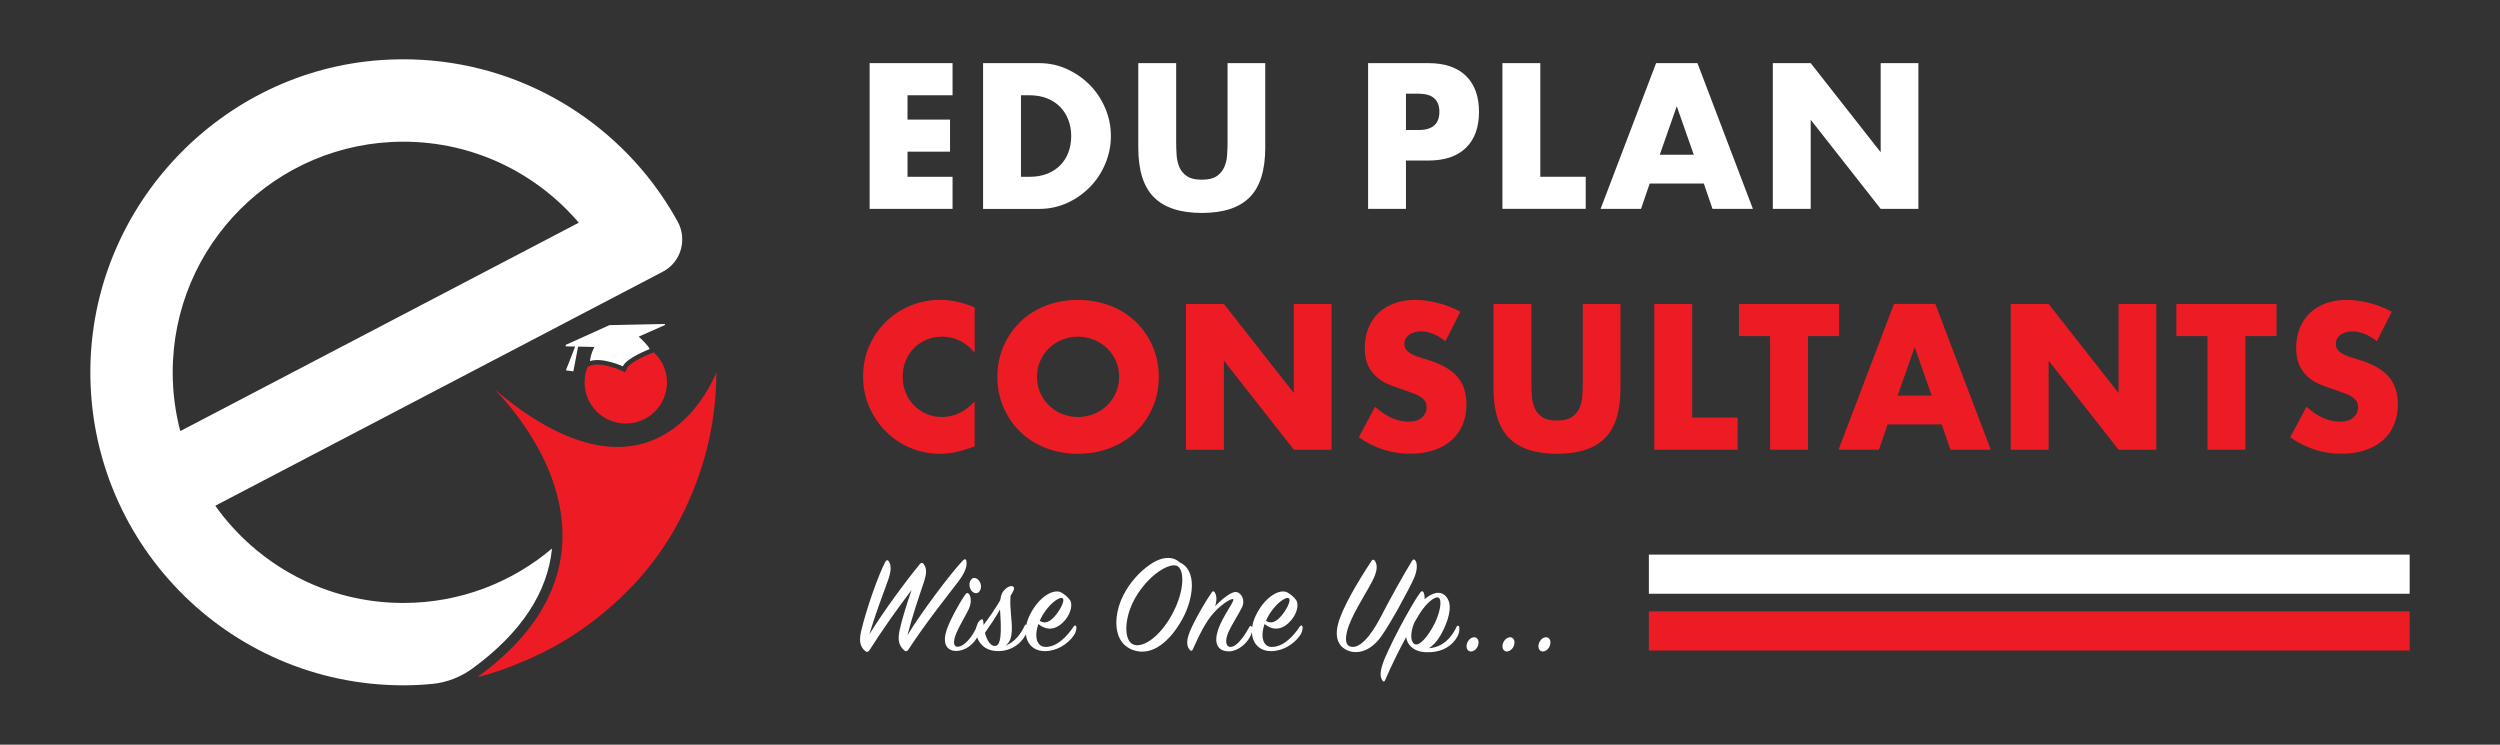 <?xml version="1.0" encoding="utf-8"?>
<!-- Generator: Adobe Illustrator 26.2.1, SVG Export Plug-In . SVG Version: 6.00 Build 0)  -->
<svg version="1.1" id="Layer_1" xmlns="http://www.w3.org/2000/svg" xmlns:xlink="http://www.w3.org/1999/xlink" x="0px" y="0px"
	 viewBox="0 0 792 235.91" style="enable-background:new 0 0 792 235.91;" xml:space="preserve">
<rect x="0" y="0" width="792" height="235.91" fill="#333333" stroke="none"/>
<style type="text/css">
	.st0{fill:#FFFFFF;}
	.st1{fill:#ED1C24;}
</style>
<g>
	<g>
		<g>
			<path class="st0" d="M174.87,173.78c-12.72,10.74-29.13,17.24-47.09,17.24c-24.6,0-46.34-12.17-59.58-30.8l141.77-74.14
				c5.78-3.02,7.84-10.19,4.7-15.91c-2.3-4.18-4.89-8.17-7.74-11.95c-19.43-25.71-51.1-41.66-86.34-39.18
				c-50.36,3.55-90.45,45.48-91.92,95.94c-1.64,56.12,43.37,102.13,99.12,102.13c3.12,0,6.19-0.15,9.23-0.45
				c4.64-0.45,9.05-2.23,12.81-4.99C165.09,200.46,173.49,187.72,174.87,173.78z M54.71,117.96c0-40.35,32.71-73.07,73.07-73.07
				c22.26,0,42.18,9.96,55.58,25.66L57.11,136.57C55.55,130.63,54.71,124.39,54.71,117.96z"/>
			<path class="st1" d="M196.92,141.57c-0.44,0.02-0.88,0.03-1.33,0.03c-10.11,0-22.98-4.71-39.11-18.42
				c0,0,22.37,21.25,21.71,47.64c-0.35,13.82-7.02,29.05-26.52,43.38c-0.14,0.1-0.27,0.21-0.41,0.31c0,0,5.37-1.16,13.22-4.44
				c10.43-4.16,19.98-10.03,28.31-17.28c9.95-8.47,19.55-19.99,26.04-35.55c5.21-12.05,8.1-25.33,8.1-39.29
				C226.94,117.96,218.55,140.67,196.92,141.57z"/>
		</g>
		<g>
			<path class="st1" d="M207.12,111.62l-0.81,0.31c-2.72,1.03-7.04,3.24-7.67,4.69l-0.59,1.34l-1.33-0.61
				c-1.64-0.75-6.5-2.52-9.37-1.6l-1.15,0.37c-0.64,1.54-1,3.24-1,5.01c0,7.21,5.84,13.05,13.05,13.05
				c7.21,0,13.05-5.84,13.05-13.05C211.29,117.37,209.67,114,207.12,111.62z"/>
		</g>
		<path class="st0" d="M210.49,102.64L193.08,103l-13.74,6.21c-0.26,0.12-0.18,0.51,0.11,0.52l2.77,0.06l-2.95,7.54l2.37,0.31
			l1.5-7.83l5.18,0.11c-1.26,2.3-1.41,4.47-1.41,4.47c4.04-1.29,10.41,1.66,10.41,1.66c1.18-2.69,8.48-5.46,8.48-5.46
			c-0.48-1.31-3.47-3.94-3.47-3.94l8.25-3.64C210.76,102.92,210.7,102.63,210.49,102.64z"/>
	</g>
	<g>
		<g>
			<path class="st0" d="M301.77,30.17H287.5v7.72h13.47v10.16H287.5v7.96h14.27v10.16H275.5V20h26.27V30.17z"/>
			<path class="st0" d="M311.44,20h17.76c3.14,0,6.09,0.63,8.85,1.9s5.16,2.95,7.23,5.05c2.06,2.1,3.68,4.55,4.87,7.35
				c1.18,2.8,1.78,5.73,1.78,8.79c0,3.02-0.58,5.93-1.75,8.73c-1.16,2.8-2.78,5.26-4.84,7.38c-2.06,2.12-4.47,3.82-7.23,5.08
				c-2.76,1.27-5.73,1.9-8.91,1.9h-17.76V20z M323.44,56.01h2.76c2.08,0,3.94-0.33,5.57-0.98c1.63-0.65,3.01-1.55,4.13-2.69
				c1.12-1.14,1.98-2.5,2.57-4.07c0.59-1.57,0.89-3.3,0.89-5.18c0-1.84-0.31-3.55-0.92-5.14c-0.61-1.59-1.48-2.96-2.6-4.1
				c-1.12-1.14-2.5-2.04-4.13-2.69c-1.63-0.65-3.47-0.98-5.51-0.98h-2.76V56.01z"/>
			<path class="st0" d="M372.61,20v25.11c0,1.35,0.05,2.73,0.15,4.13c0.1,1.41,0.41,2.68,0.92,3.83c0.51,1.14,1.32,2.07,2.42,2.79
				c1.1,0.72,2.65,1.07,4.65,1.07c2,0,3.54-0.36,4.62-1.07c1.08-0.71,1.89-1.64,2.42-2.79c0.53-1.14,0.85-2.42,0.95-3.83
				c0.1-1.41,0.15-2.79,0.15-4.13V20h11.94v26.76c0,7.19-1.64,12.43-4.93,15.74c-3.29,3.31-8.34,4.96-15.15,4.96
				s-11.88-1.65-15.18-4.96c-3.31-3.31-4.96-8.55-4.96-15.74V20H372.61z"/>
			<path class="st0" d="M445.41,66.17h-12V20h19.1c5.18,0,9.15,1.35,11.91,4.04c2.76,2.69,4.13,6.49,4.13,11.39
				c0,4.9-1.38,8.7-4.13,11.39c-2.76,2.69-6.73,4.04-11.91,4.04h-7.1V66.17z M445.41,41.19h3.98c4.41,0,6.61-1.92,6.61-5.76
				c0-3.84-2.2-5.75-6.61-5.75h-3.98V41.19z"/>
			<path class="st0" d="M487.97,20v36h14.39v10.16h-26.39V20H487.97z"/>
			<path class="st0" d="M539.77,58.15h-17.14l-2.76,8.02h-12.8L524.65,20h13.1l17.57,46.17h-12.8L539.77,58.15z M536.59,49.03
				l-5.39-15.37l-5.39,15.37H536.59z"/>
			<path class="st0" d="M561.63,66.17V20h12l22.17,28.23V20h11.94v46.17h-11.94l-22.17-28.23v28.23H561.63z"/>
			<path class="st1" d="M308.75,111.73c-2.78-3.39-6.21-5.08-10.29-5.08c-1.8,0-3.46,0.33-4.99,0.98c-1.53,0.65-2.85,1.54-3.95,2.66
				c-1.1,1.12-1.97,2.46-2.6,4.01c-0.63,1.55-0.95,3.23-0.95,5.02c0,1.84,0.32,3.53,0.95,5.08c0.63,1.55,1.51,2.9,2.63,4.04
				c1.12,1.14,2.44,2.04,3.95,2.69c1.51,0.65,3.14,0.98,4.9,0.98c3.84,0,7.29-1.63,10.35-4.9v14.21l-1.22,0.43
				c-1.84,0.65-3.55,1.13-5.14,1.44c-1.59,0.31-3.16,0.46-4.71,0.46c-3.18,0-6.24-0.6-9.15-1.81c-2.92-1.2-5.49-2.9-7.72-5.08
				c-2.23-2.18-4.01-4.78-5.36-7.78c-1.35-3-2.02-6.28-2.02-9.83c0-3.55,0.66-6.81,1.99-9.77c1.33-2.96,3.1-5.51,5.33-7.65
				c2.22-2.14,4.81-3.82,7.75-5.02c2.94-1.2,6.02-1.81,9.25-1.81c1.84,0,3.64,0.19,5.42,0.58c1.78,0.39,3.64,0.99,5.6,1.81V111.73z"
				/>
			<path class="st1" d="M315.97,119.38c0-3.43,0.63-6.62,1.9-9.58c1.26-2.96,3.02-5.54,5.27-7.75c2.24-2.2,4.93-3.93,8.05-5.17
				c3.12-1.24,6.56-1.87,10.32-1.87c3.71,0,7.14,0.62,10.29,1.87c3.14,1.25,5.85,2.97,8.11,5.17c2.27,2.2,4.03,4.79,5.3,7.75
				c1.26,2.96,1.9,6.15,1.9,9.58c0,3.43-0.63,6.62-1.9,9.58c-1.27,2.96-3.03,5.54-5.3,7.75c-2.27,2.2-4.97,3.93-8.11,5.17
				c-3.14,1.24-6.57,1.87-10.29,1.87c-3.76,0-7.19-0.62-10.32-1.87s-5.81-2.97-8.05-5.17c-2.25-2.2-4-4.79-5.27-7.75
				C316.6,126,315.97,122.81,315.97,119.38z M328.52,119.38c0,1.84,0.35,3.53,1.04,5.08c0.69,1.55,1.63,2.9,2.82,4.04
				c1.18,1.14,2.56,2.03,4.13,2.66c1.57,0.63,3.23,0.95,4.99,0.95c1.76,0,3.42-0.32,4.99-0.95c1.57-0.63,2.96-1.52,4.16-2.66
				c1.2-1.14,2.15-2.49,2.85-4.04c0.69-1.55,1.04-3.25,1.04-5.08s-0.35-3.53-1.04-5.08c-0.69-1.55-1.64-2.9-2.85-4.04
				c-1.2-1.14-2.59-2.03-4.16-2.66c-1.57-0.63-3.24-0.95-4.99-0.95c-1.76,0-3.42,0.32-4.99,0.95c-1.57,0.63-2.95,1.52-4.13,2.66
				c-1.18,1.14-2.12,2.49-2.82,4.04C328.87,115.85,328.52,117.54,328.52,119.38z"/>
			<path class="st1" d="M375.73,142.47V96.3h12l22.17,28.23V96.3h11.94v46.17H409.9l-22.17-28.23v28.23H375.73z"/>
			<path class="st1" d="M457.9,108.11c-1.31-1.06-2.61-1.85-3.92-2.36c-1.31-0.51-2.57-0.77-3.8-0.77c-1.55,0-2.82,0.37-3.8,1.1
				c-0.98,0.74-1.47,1.69-1.47,2.88c0,0.82,0.25,1.49,0.74,2.02c0.49,0.53,1.13,0.99,1.93,1.38c0.8,0.39,1.69,0.73,2.69,1.01
				c1,0.29,1.99,0.59,2.97,0.92c3.92,1.31,6.79,3.05,8.6,5.24c1.82,2.18,2.73,5.03,2.73,8.54c0,2.37-0.4,4.51-1.19,6.43
				c-0.8,1.92-1.96,3.56-3.49,4.93c-1.53,1.37-3.41,2.43-5.63,3.18c-2.23,0.76-4.75,1.13-7.56,1.13c-5.84,0-11.25-1.73-16.23-5.2
				l5.14-9.67c1.8,1.59,3.57,2.78,5.33,3.55c1.75,0.78,3.49,1.16,5.2,1.16c1.96,0,3.42-0.45,4.38-1.35c0.96-0.9,1.44-1.92,1.44-3.06
				c0-0.69-0.12-1.3-0.37-1.81c-0.25-0.51-0.65-0.98-1.22-1.41c-0.57-0.43-1.32-0.83-2.24-1.19c-0.92-0.37-2.03-0.78-3.34-1.23
				c-1.55-0.49-3.07-1.03-4.56-1.62c-1.49-0.59-2.82-1.38-3.98-2.36c-1.16-0.98-2.1-2.21-2.82-3.7c-0.71-1.49-1.07-3.38-1.07-5.66
				c0-2.28,0.38-4.36,1.13-6.21c0.75-1.86,1.82-3.45,3.18-4.78c1.37-1.33,3.04-2.36,5.02-3.09c1.98-0.73,4.19-1.1,6.64-1.1
				c2.29,0,4.67,0.32,7.16,0.95c2.49,0.63,4.88,1.56,7.16,2.79L457.9,108.11z"/>
			<path class="st1" d="M485.15,96.3v25.11c0,1.35,0.05,2.73,0.15,4.13c0.1,1.41,0.41,2.68,0.92,3.83c0.51,1.14,1.32,2.07,2.42,2.79
				c1.1,0.72,2.65,1.07,4.65,1.07c2,0,3.54-0.36,4.62-1.07c1.08-0.71,1.89-1.64,2.42-2.79c0.53-1.14,0.85-2.42,0.95-3.83
				c0.1-1.41,0.15-2.79,0.15-4.13V96.3h11.94v26.76c0,7.19-1.64,12.43-4.93,15.74c-3.29,3.31-8.34,4.96-15.15,4.96
				s-11.88-1.65-15.18-4.96c-3.31-3.31-4.96-8.55-4.96-15.74V96.3H485.15z"/>
			<path class="st1" d="M536.09,96.3v36h14.39v10.16h-26.39V96.3H536.09z"/>
			<path class="st1" d="M572.77,106.46v36h-12v-36h-9.86V96.3h31.72v10.16H572.77z"/>
			<path class="st1" d="M615.14,134.44H598l-2.76,8.02h-12.8l17.57-46.17h13.1l17.57,46.17h-12.8L615.14,134.44z M611.96,125.32
				l-5.39-15.37l-5.39,15.37H611.96z"/>
			<path class="st1" d="M637,142.47V96.3h12l22.17,28.23V96.3h11.94v46.17h-11.94L649,114.24v28.23H637z"/>
			<path class="st1" d="M711.34,106.46v36h-12v-36h-9.86V96.3h31.72v10.16H711.34z"/>
			<path class="st1" d="M752.97,108.11c-1.31-1.06-2.61-1.85-3.92-2.36c-1.31-0.51-2.57-0.77-3.8-0.77c-1.55,0-2.82,0.37-3.8,1.1
				c-0.98,0.74-1.47,1.69-1.47,2.88c0,0.82,0.25,1.49,0.74,2.02c0.49,0.53,1.13,0.99,1.93,1.38c0.8,0.39,1.69,0.73,2.69,1.01
				c1,0.29,1.99,0.59,2.97,0.92c3.92,1.31,6.79,3.05,8.6,5.24c1.82,2.18,2.73,5.03,2.73,8.54c0,2.37-0.4,4.51-1.19,6.43
				c-0.8,1.92-1.96,3.56-3.49,4.93c-1.53,1.37-3.41,2.43-5.63,3.18c-2.23,0.76-4.75,1.13-7.56,1.13c-5.84,0-11.25-1.73-16.23-5.2
				l5.14-9.67c1.8,1.59,3.57,2.78,5.33,3.55c1.76,0.78,3.49,1.16,5.2,1.16c1.96,0,3.42-0.45,4.38-1.35c0.96-0.9,1.44-1.92,1.44-3.06
				c0-0.69-0.12-1.3-0.37-1.81c-0.25-0.51-0.65-0.98-1.22-1.41c-0.57-0.43-1.32-0.83-2.24-1.19c-0.92-0.37-2.03-0.78-3.34-1.23
				c-1.55-0.49-3.07-1.03-4.56-1.62c-1.49-0.59-2.82-1.38-3.98-2.36c-1.16-0.98-2.1-2.21-2.82-3.7c-0.71-1.49-1.07-3.38-1.07-5.66
				c0-2.28,0.38-4.36,1.13-6.21c0.75-1.86,1.82-3.45,3.18-4.78c1.37-1.33,3.04-2.36,5.02-3.09c1.98-0.73,4.19-1.1,6.64-1.1
				c2.29,0,4.67,0.32,7.16,0.95c2.49,0.63,4.88,1.56,7.16,2.79L752.97,108.11z"/>
		</g>
		<g>
			<path class="st0" d="M275.44,206c-0.32,0.51-0.78,0.73-1.38,0.23c-1.61-1.42-1.97-3.17-1.24-6.34
				c1.65-6.98,5.37-17.54,7.62-21.85c0.37-0.69,0.83-0.73,1.15-0.18c0.78,1.33,0.87,2.98-0.46,6.52c-1.52,4.13-3.77,10.1-5.74,16.62
				c4.27-6.98,11.34-16.62,16.07-22.36c0.32-0.37,0.78-0.51,1.15,0.05c0.92,1.33,1.15,2.48,0,5.97c-1.47,4.32-3.4,9.92-5.14,16.57
				c4.64-7.57,13.54-19.37,17.58-23.69c0.55-0.55,1.01-0.46,1.1,0.18c0.28,1.61-0.32,3.58-2.66,6.66
				c-3.35,4.41-10.15,12.85-15.7,21.39c-0.37,0.55-0.78,0.78-1.38,0.23c-1.56-1.42-2.11-3.08-1.42-6.33
				c0.73-3.4,2.3-8.45,3.81-12.76C284.66,192.32,279.34,199.8,275.44,206z"/>
			<path class="st0" d="M299.91,199.53c1.15-3.35,4.18-8.77,5.88-11.16c0.41-0.55,0.73-0.69,1.1-0.28c0.69,0.73,1.06,2.71-0.05,5
				c-0.96,2.02-2.89,5.14-3.86,7.44c-1.1,2.66-1.01,4.45,0.46,4.36c2.07-0.09,4.59-3.12,5.97-6.29c0.23-0.41,0.55-0.37,0.73,0
				c0.37,0.73,0.23,1.7-0.32,2.85c-1.38,2.85-4.27,4.78-6.84,4.78C299.49,206.23,298.62,203.29,299.91,199.53z M310.14,187.54
				c-0.6,0.64-1.88,0.51-2.57-0.69c-0.73-1.24-0.5-2.62,0.23-3.4c0.73-0.78,2.06-0.23,2.66,1.01
				C311.06,185.66,310.74,186.9,310.14,187.54z"/>
			<path class="st0" d="M316.89,190.11c0.23-1.79,0.69-2.66,1.65-3.54c1.01-0.92,2.06-1.1,2.48-0.69c0.46,0.46,0.23,0.96-0.37,2.02
				c-0.18,0.28-0.32,0.55-0.51,0.87c-0.32,4.22,0.55,7.8,0.41,10.97c-0.09,1.79-0.41,3.72-2.06,4.82c3.08-1.15,5-3.9,6.15-6.38
				c0.23-0.51,0.69-0.37,0.87,0c0.18,0.41,0.14,1.61-0.64,3.03c-1.74,3.17-4.87,4.91-8.13,5.05c-2.66,0.09-5.23-0.6-6.79-3.44
				c-1.1-2.07-0.96-5.1,0.6-6.38c0.55-0.46,0.92-0.28,0.96,0.46c0.05,0.37,0.05,0.73,0.09,1.1
				C313.49,195.44,315.56,192.46,316.89,190.11z M312.03,200.49c0.69,2.66,2.02,4.54,3.54,4.09c2.11-0.64,1.42-7.85,1.24-11.52
				C315.47,195.49,313.77,198.01,312.03,200.49z"/>
			<path class="st0" d="M331.03,204.94c3.81,0.18,7.16-3.49,9.14-6.52c0.23-0.37,0.6-0.37,0.78,0.05c0.18,0.37,0.05,1.65-0.78,2.85
				c-1.93,2.8-5.46,4.91-9,4.96c-5.83,0.09-7.85-5.65-4.87-11.57s7.67-8.31,9.96-6.98c1.15,0.69,1.97,1.38,2.71,2.39
				c0.83,1.1,0.46,3.9-1.47,6.24c-2.25,2.75-5.33,3.95-8.54,1.33C327.5,201.91,328.6,204.81,331.03,204.94z M334.84,194.38
				c1.47-1.93,2.48-4.32,1.84-4.82c-0.96-0.78-4.77,1.97-6.93,6.34c-0.14,0.28-0.28,0.55-0.37,0.78
				C331.63,198.1,333.51,196.13,334.84,194.38z"/>
			<path class="st0" d="M374.64,195.99c-3.72,6.84-9.5,12.21-15.75,9.92c-3.76-1.38-5.23-4.82-5.23-8.58
				c0-9.78,8.58-18.27,13.77-20.11c2.66-0.92,4.96-0.41,6.24,0.92C379.37,180.61,378.09,189.66,374.64,195.99z M372.76,179.23
				c-2.25-0.83-8.08,2.3-12.4,9c-4.41,6.84-4.5,14.6-1.38,15.93c3.03,1.29,8.45-2.39,12.3-9.46
				C375.47,187.04,375.29,180.15,372.76,179.23z"/>
			<path class="st0" d="M391.67,187.54c1.51,0.23,2.94,2.48,1.79,4.87c-0.96,2.02-3.21,5.42-4.27,7.8
				c-1.19,2.66-0.92,4.82,0.73,4.73c1.88-0.09,4.13-3.12,5.88-6.34c0.23-0.41,0.55-0.41,0.78-0.05c0.32,0.51,0.23,1.56-0.41,2.89
				c-1.24,2.57-4.13,4.91-6.79,4.91c-3.9,0-4.82-2.85-3.49-6.84c1.51-4.5,5.56-9.37,4.73-9.73c-0.46-0.18-3.12,1.1-6.06,4.32
				c-2.71,2.94-4.73,7.35-6.7,11.66c-0.18,0.41-0.46,0.6-0.87,0.18c-0.92-0.92-1.19-2.43-0.46-4.73c0.92-2.89,4.45-9.27,7.35-13.54
				c0.32-0.5,0.69-0.46,0.96,0c0.69,1.15,0.64,2.71,0.14,4.36C387.04,189.84,390.16,187.31,391.67,187.54z"/>
			<path class="st0" d="M402.69,204.94c3.81,0.18,7.16-3.49,9.14-6.52c0.23-0.37,0.6-0.37,0.78,0.05c0.18,0.37,0.05,1.65-0.78,2.85
				c-1.93,2.8-5.46,4.91-9,4.96c-5.83,0.09-7.85-5.65-4.87-11.57c2.98-5.92,7.67-8.31,9.96-6.98c1.15,0.69,1.97,1.38,2.71,2.39
				c0.83,1.1,0.46,3.9-1.47,6.24c-2.25,2.75-5.33,3.95-8.54,1.33C399.16,201.91,400.26,204.81,402.69,204.94z M406.5,194.38
				c1.47-1.93,2.48-4.32,1.84-4.82c-0.96-0.78-4.77,1.97-6.93,6.34c-0.14,0.28-0.28,0.55-0.37,0.78
				C403.29,198.1,405.17,196.13,406.5,194.38z"/>
			<path class="st0" d="M423.86,197.83c1.29-5.19,6.47-13.82,10.65-20.15c0.37-0.55,0.78-0.46,1.1,0.05
				c0.73,1.15,0.92,2.94-0.87,6.38c-2.25,4.36-6.89,11.2-8.03,16.07c-0.55,2.34-0.41,4.09,0.92,4.59c2.8,1.1,6.47-2.94,9.69-9.14
				c2.53-4.91,7.53-14,10.05-18c0.37-0.6,0.78-0.46,1.1,0.05c0.55,0.96,0.6,3.03-0.6,5.69c-1.61,3.53-7.3,14.09-10.38,18.36
				c-3.26,4.5-7.35,5.65-10.51,4.36C424.73,205.17,422.62,202.88,423.86,197.83z"/>
			<path class="st0" d="M461.41,198.65c0.28-0.64,0.78-0.46,0.87,0c0.09,0.41,0.18,1.61-0.6,3.03c-1.75,3.17-4.87,4.68-8.17,4.91
				c-2.94,0.18-4.87-0.23-6.47-1.7c-0.96-0.87-1.42-1.93-1.56-3.08c-2.16,3.95-4.5,8.63-6.7,13.73c-0.18,0.41-0.5,0.51-0.78,0.09
				c-0.69-0.96-0.92-2.25-0.05-5.05c1.38-4.45,9.09-19.01,11.98-22.86c0.46-0.6,0.87-0.51,1.1,0.05c0.23,0.6,0.32,1.28,0.28,2.06
				c2.02-1.74,4.73-3.03,6.7-0.96c2.2,2.34,1.19,6.43-0.51,10.19c-1.38,3.03-3.08,5.23-4.82,6.29
				C457.18,205.08,459.94,201.78,461.41,198.65z M447.96,203.93c1.47,1.19,4.45-2.16,6.61-6.57c1.79-3.67,2.3-7.48,1.15-8.03
				c-1.1-0.55-3.95,1.74-6.11,5.28c-0.51,0.83-1.01,1.65-1.56,2.62C446.9,200.12,446.67,202.88,447.96,203.93z"/>
			<path class="st0" d="M467.47,201.96c0.92,0.32,1.19,1.51,0.69,2.75c-0.51,1.19-1.7,1.93-2.62,1.61
				c-0.92-0.32-1.19-1.65-0.69-2.75C465.4,202.33,466.55,201.64,467.47,201.96z"/>
			<path class="st0" d="M478.85,201.96c0.92,0.32,1.19,1.51,0.69,2.75c-0.51,1.19-1.7,1.93-2.62,1.61
				c-0.92-0.32-1.19-1.65-0.69-2.75C476.79,202.33,477.94,201.64,478.85,201.96z"/>
			<path class="st0" d="M490.24,201.96c0.92,0.32,1.19,1.51,0.69,2.75c-0.51,1.19-1.7,1.93-2.62,1.61
				c-0.92-0.32-1.19-1.65-0.69-2.75C488.17,202.33,489.32,201.64,490.24,201.96z"/>
		</g>
		<g>
			<rect x="522.36" y="175.7" class="st0" width="241.02" height="12.4"/>
			<rect x="522.36" y="193.68" class="st1" width="241.02" height="12.4"/>
		</g>
	</g>
</g>
</svg>
